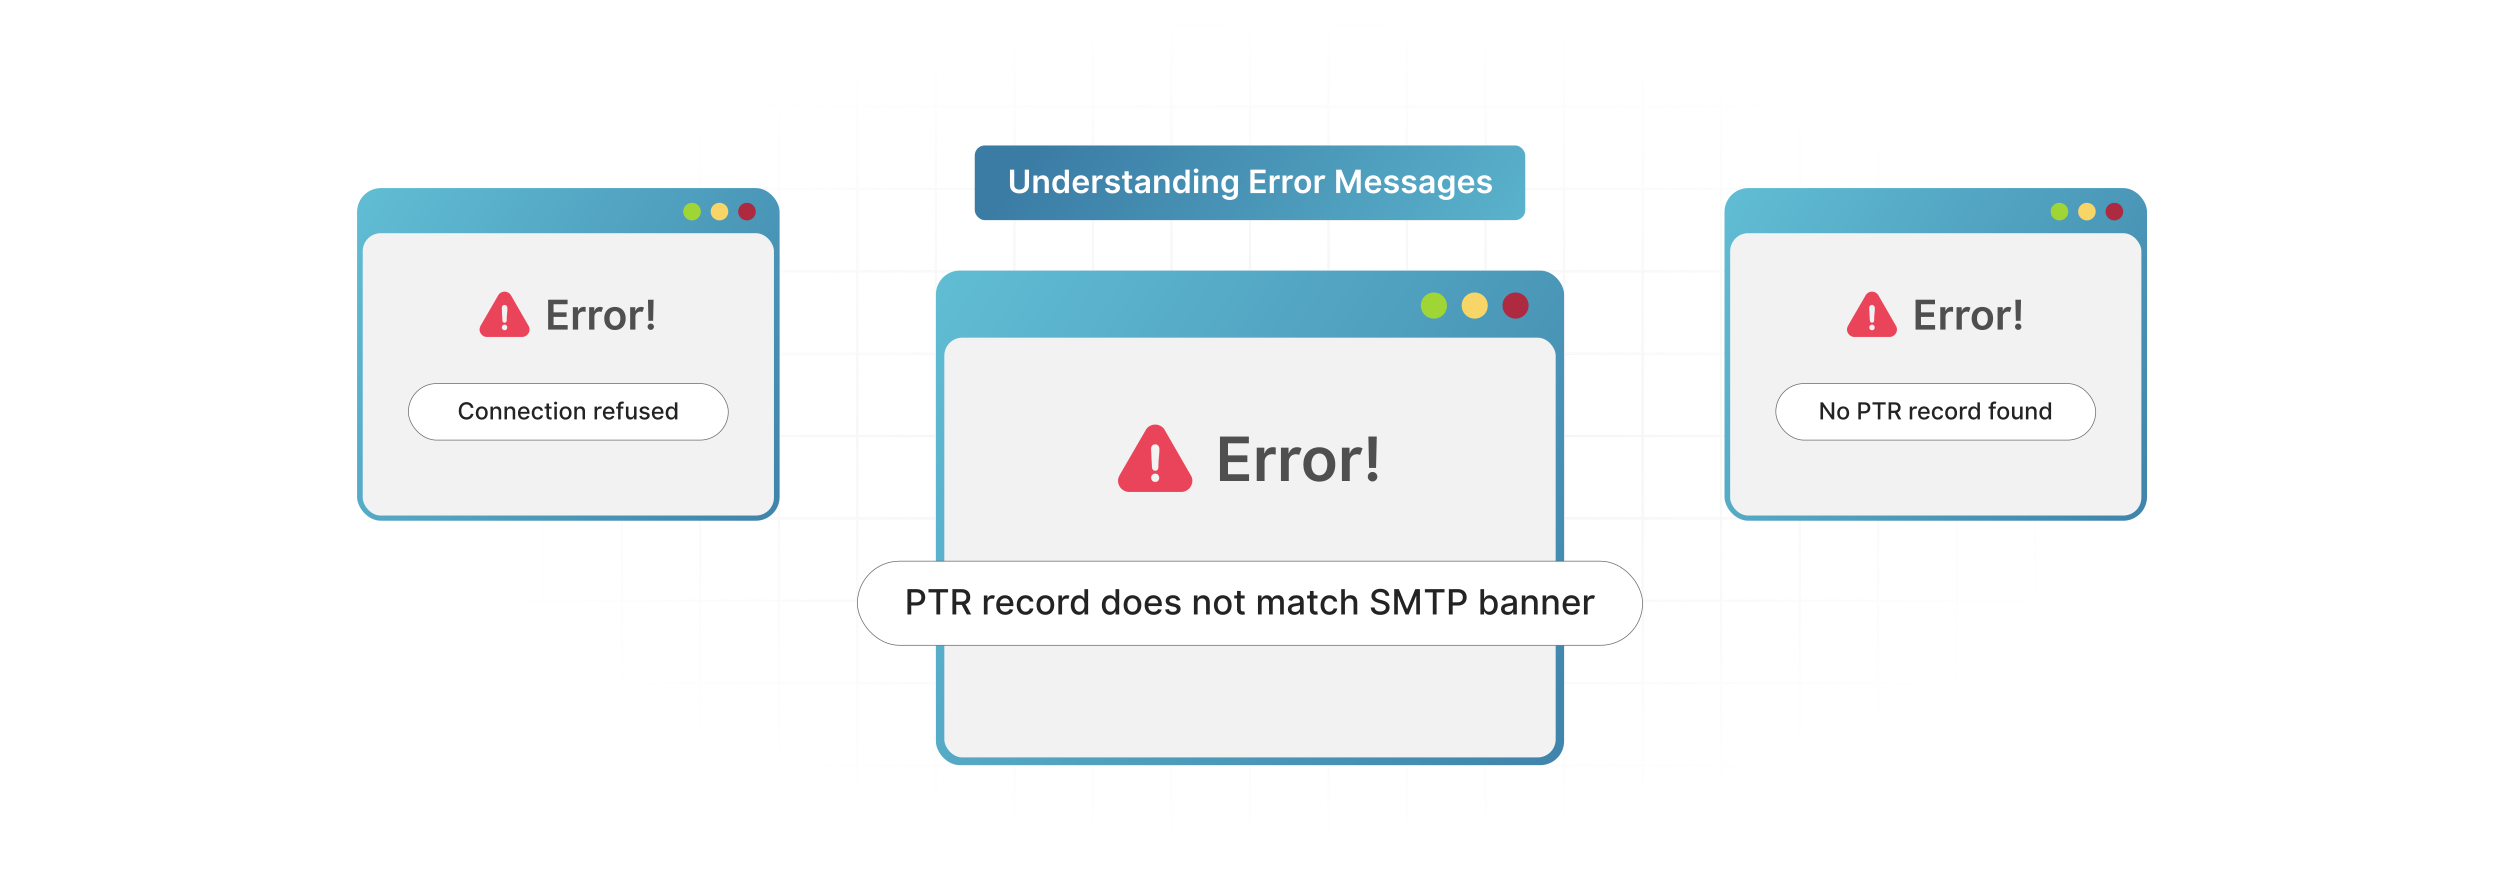 <?xml version="1.0" encoding="UTF-8"?>
<svg id="Layer_1" data-name="Layer 1" xmlns="http://www.w3.org/2000/svg" xmlns:xlink="http://www.w3.org/1999/xlink" viewBox="0 0 860 300">
  <defs>
    <filter id="luminosity-invert" x="39.647" y="-.272" width="782.115" height="300.272" color-interpolation-filters="sRGB" filterUnits="userSpaceOnUse">
      <feColorMatrix result="cm" values="-1 0 0 0 1 0 -1 0 0 1 0 0 -1 0 1 0 0 0 1 0"/>
    </filter>
    <radialGradient id="radial-gradient" cx="439.235" cy="148.479" fx="439.235" fy="148.479" r="298.487" gradientTransform="translate(0 74.962) scale(1 .495)" gradientUnits="userSpaceOnUse">
      <stop offset=".123" stop-color="#000" stop-opacity=".95"/>
      <stop offset="1" stop-color="#000" stop-opacity="0"/>
    </radialGradient>
    <mask id="mask" x="39.647" y="-.272" width="782.115" height="300.272" maskUnits="userSpaceOnUse">
      <g filter="url(#luminosity-invert)">
        <rect x="39.647" y="-.272" width="782.115" height="300.272" fill="url(#radial-gradient)"/>
      </g>
    </mask>
    <linearGradient id="linear-gradient" x1="295.861" y1="92.033" x2="576.173" y2="271.986" gradientUnits="userSpaceOnUse">
      <stop offset="0" stop-color="#63c2d7"/>
      <stop offset="1" stop-color="#3b7ca5"/>
    </linearGradient>
    <linearGradient id="linear-gradient-2" x1="576.705" y1="64.653" x2="763.102" y2="184.315" xlink:href="#linear-gradient"/>
    <linearGradient id="linear-gradient-3" x1="106.308" y1="64.653" x2="292.706" y2="184.315" xlink:href="#linear-gradient"/>
    <linearGradient id="linear-gradient-4" x1="526.61" y1="139.542" x2="380.487" y2="23.589" xlink:href="#linear-gradient"/>
  </defs>
  <rect y="0" width="860" height="300" fill="#fff"/>
  <g mask="url(#mask)">
    <g opacity=".4">
      <path d="M808.41,291.922H51.59V8.078h756.819v283.845ZM52.09,291.422h755.819V8.578H52.09v282.845Z" fill="#e6e6e6" stroke="#d6d6d6" stroke-miterlimit="10" stroke-width=".25"/>
      <rect x="51.84" y="36.413" width="756.319" height=".5" fill="#e6e6e6" stroke="#d6d6d6" stroke-miterlimit="10" stroke-width=".25"/>
      <rect x="51.84" y="64.747" width="756.319" height=".5" fill="#e6e6e6" stroke="#d6d6d6" stroke-miterlimit="10" stroke-width=".25"/>
      <rect x="51.84" y="93.082" width="756.319" height=".5" fill="#e6e6e6" stroke="#d6d6d6" stroke-miterlimit="10" stroke-width=".25"/>
      <rect x="51.84" y="121.415" width="756.319" height=".5" fill="none" stroke="#d6d6d6" stroke-miterlimit="10" stroke-width=".25"/>
      <rect x="51.84" y="149.75" width="756.319" height=".5" fill="#e6e6e6" stroke="#d6d6d6" stroke-miterlimit="10" stroke-width=".25"/>
      <rect x="51.84" y="178.084" width="756.319" height=".5" fill="#e6e6e6" stroke="#d6d6d6" stroke-miterlimit="10" stroke-width=".25"/>
      <rect x="51.84" y="206.418" width="756.319" height=".5" fill="#e6e6e6" stroke="#d6d6d6" stroke-miterlimit="10" stroke-width=".25"/>
      <rect x="51.84" y="234.753" width="756.319" height=".5" fill="#e6e6e6" stroke="#d6d6d6" stroke-miterlimit="10" stroke-width=".25"/>
      <rect x="51.84" y="263.087" width="756.319" height=".5" fill="#e6e6e6" stroke="#d6d6d6" stroke-miterlimit="10" stroke-width=".25"/>
      <rect x="780.898" y="8.328" width=".5" height="283.345" fill="#e6e6e6" stroke="#d6d6d6" stroke-miterlimit="10" stroke-width=".25"/>
      <rect x="753.887" y="8.328" width=".5" height="283.345" fill="#e6e6e6" stroke="#d6d6d6" stroke-miterlimit="10" stroke-width=".25"/>
      <rect x="726.875" y="8.328" width=".5" height="283.345" fill="#e6e6e6" stroke="#d6d6d6" stroke-miterlimit="10" stroke-width=".25"/>
      <rect x="699.864" y="8.328" width=".5" height="283.345" fill="#e6e6e6" stroke="#d6d6d6" stroke-miterlimit="10" stroke-width=".25"/>
      <rect x="672.852" y="8.328" width=".5" height="283.345" fill="#e6e6e6" stroke="#d6d6d6" stroke-miterlimit="10" stroke-width=".25"/>
      <rect x="645.841" y="8.328" width=".5" height="283.345" fill="#e6e6e6" stroke="#d6d6d6" stroke-miterlimit="10" stroke-width=".25"/>
      <rect x="618.83" y="8.328" width=".5" height="283.345" fill="#e6e6e6" stroke="#d6d6d6" stroke-miterlimit="10" stroke-width=".25"/>
      <rect x="591.818" y="8.328" width=".5" height="283.345" fill="#e6e6e6" stroke="#d6d6d6" stroke-miterlimit="10" stroke-width=".25"/>
      <rect x="564.807" y="8.328" width=".5" height="283.345" fill="#e6e6e6" stroke="#d6d6d6" stroke-miterlimit="10" stroke-width=".25"/>
      <rect x="537.795" y="8.328" width=".5" height="283.345" fill="#e6e6e6" stroke="#d6d6d6" stroke-miterlimit="10" stroke-width=".25"/>
      <rect x="510.784" y="8.328" width=".5" height="283.345" fill="#e6e6e6" stroke="#d6d6d6" stroke-miterlimit="10" stroke-width=".25"/>
      <rect x="483.772" y="8.328" width=".5" height="283.345" fill="#e6e6e6" stroke="#d6d6d6" stroke-miterlimit="10" stroke-width=".25"/>
      <rect x="456.761" y="8.328" width=".5" height="283.345" fill="#e6e6e6" stroke="#d6d6d6" stroke-miterlimit="10" stroke-width=".25"/>
      <rect x="429.75" y="8.328" width=".5" height="283.345" fill="#e6e6e6" stroke="#d6d6d6" stroke-miterlimit="10" stroke-width=".25"/>
      <rect x="402.738" y="8.328" width=".5" height="283.345" fill="#e6e6e6" stroke="#d6d6d6" stroke-miterlimit="10" stroke-width=".25"/>
      <rect x="375.727" y="8.328" width=".5" height="283.345" fill="#e6e6e6" stroke="#d6d6d6" stroke-miterlimit="10" stroke-width=".25"/>
      <rect x="348.716" y="8.328" width=".5" height="283.345" fill="#e6e6e6" stroke="#d6d6d6" stroke-miterlimit="10" stroke-width=".25"/>
      <rect x="321.704" y="8.328" width=".5" height="283.345" fill="#e6e6e6" stroke="#d6d6d6" stroke-miterlimit="10" stroke-width=".25"/>
      <rect x="294.693" y="8.328" width=".5" height="283.345" fill="#e6e6e6" stroke="#d6d6d6" stroke-miterlimit="10" stroke-width=".25"/>
      <rect x="267.682" y="8.328" width=".5" height="283.345" fill="#e6e6e6" stroke="#d6d6d6" stroke-miterlimit="10" stroke-width=".25"/>
      <rect x="240.67" y="8.328" width=".5" height="283.345" fill="#e6e6e6" stroke="#d6d6d6" stroke-miterlimit="10" stroke-width=".25"/>
      <rect x="213.659" y="8.328" width=".5" height="283.345" fill="#e6e6e6" stroke="#d6d6d6" stroke-miterlimit="10" stroke-width=".25"/>
      <rect x="186.648" y="8.328" width=".5" height="283.345" fill="#e6e6e6" stroke="#d6d6d6" stroke-miterlimit="10" stroke-width=".25"/>
      <rect x="159.636" y="8.328" width=".5" height="283.345" fill="#e6e6e6" stroke="#d6d6d6" stroke-miterlimit="10" stroke-width=".25"/>
      <rect x="132.625" y="8.328" width=".5" height="283.345" fill="#e6e6e6" stroke="#d6d6d6" stroke-miterlimit="10" stroke-width=".25"/>
      <rect x="105.613" y="8.328" width=".5" height="283.345" fill="#e6e6e6" stroke="#d6d6d6" stroke-miterlimit="10" stroke-width=".25"/>
      <rect x="78.602" y="8.328" width=".5" height="283.345" fill="#e6e6e6" stroke="#d6d6d6" stroke-miterlimit="10" stroke-width=".25"/>
    </g>
  </g>
  <g>
    <rect x="321.955" y="93.082" width="216.091" height="170.131" rx="8.211" ry="8.211" fill="url(#linear-gradient)"/>
    <rect x="324.844" y="116.159" width="210.311" height="144.392" rx="6.195" ry="6.195" fill="#f2f2f3"/>
    <g>
      <circle cx="493.251" cy="105.114" r="4.506" fill="#9fd636"/>
      <circle cx="507.299" cy="105.114" r="4.506" fill="#f7d566"/>
      <circle cx="521.347" cy="105.114" r="4.506" fill="#ad2a40"/>
    </g>
    <g>
      <path d="M384.612,165.778c-.02-.206-.021-.594,0-.799.056-.55.34-1.146.591-1.632l9.105-15.717c1.547-2.125,4.632-2.105,6.184-.011l9.395,16.327c.978,2.445-.692,5.053-3.278,5.281l-18.57-.008c-1.762-.162-3.254-1.681-3.427-3.44ZM397.233,152.853c-1.603.196-1.246,1.869-1.187,2.96.088,1.635.095,3.376.251,4.994.07.727.456,1.185,1.225,1.127,1.135-.087.976-1.458.972-2.274.013-1.688.382-3.575.344-5.24-.02-.881-.663-1.681-1.605-1.566ZM397.233,162.943c-1.878.229-1.522,3.082.382,2.83,1.751-.232,1.44-3.053-.382-2.83Z" fill="#ea445a"/>
      <g>
        <path d="M419.666,150.179h9.94v2.32h-7.171v4.148h6.656v2.321h-6.656v4.171h7.231v2.32h-9.999v-15.281Z" fill="#4f4f4f"/>
        <path d="M432.308,153.999h2.619v1.91h.119c.418-1.328,1.515-2.074,2.828-2.074.299,0,.724.029.97.074v2.485c-.231-.075-.798-.157-1.253-.157-1.485,0-2.582,1.03-2.582,2.485v6.737h-2.701v-11.461Z" fill="#4f4f4f"/>
        <path d="M440.638,153.999h2.619v1.91h.119c.418-1.328,1.508-2.074,2.828-2.074.619,0,1.134.164,1.537.418l-.836,2.238c-.291-.135-.627-.239-1.066-.239-1.41,0-2.5,1.022-2.5,2.471v6.737h-2.701v-11.461Z" fill="#4f4f4f"/>
        <path d="M448.356,159.774c0-3.552,2.134-5.925,5.491-5.925s5.492,2.373,5.492,5.925c0,3.544-2.134,5.909-5.492,5.909s-5.491-2.365-5.491-5.909ZM456.601,159.766c0-2.097-.91-3.775-2.738-3.775-1.858,0-2.769,1.679-2.769,3.775s.91,3.753,2.769,3.753c1.828,0,2.738-1.656,2.738-3.753Z" fill="#4f4f4f"/>
        <path d="M461.615,153.999h2.619v1.91h.119c.418-1.328,1.508-2.074,2.828-2.074.619,0,1.134.164,1.537.418l-.836,2.238c-.291-.135-.627-.239-1.066-.239-1.41,0-2.5,1.022-2.5,2.471v6.737h-2.701v-11.461Z" fill="#4f4f4f"/>
        <path d="M470.519,163.982c-.008-.895.731-1.626,1.642-1.626.88,0,1.634.731,1.642,1.626-.008.91-.762,1.642-1.642,1.642-.91,0-1.649-.731-1.642-1.642ZM473.362,160.968h-2.402l-.239-10.789h2.888l-.246,10.789Z" fill="#4f4f4f"/>
      </g>
    </g>
    <g>
      <rect x="294.943" y="193.051" width="270.114" height="28.934" rx="14.467" ry="14.467" fill="#fff" stroke="#686868" stroke-miterlimit="10" stroke-width=".25"/>
      <g>
        <path d="M312.153,202.66h3.107c2.027,0,3.019,1.218,3.019,2.822,0,1.609-1,2.831-3.022,2.831h-1.788v3.065h-1.315v-8.719ZM315.138,207.198c1.286,0,1.817-.728,1.817-1.716,0-.987-.532-1.694-1.835-1.694h-1.652v3.41h1.669Z" fill="#232323"/>
        <path d="M319.394,202.66h6.748v1.133h-2.72v7.586h-1.311v-7.586h-2.716v-1.133Z" fill="#232323"/>
        <path d="M327.635,202.66h3.107c2.022,0,3.019,1.128,3.019,2.733,0,1.171-.532,2.061-1.601,2.456l1.933,3.529h-1.498l-1.771-3.3h-1.873v3.3h-1.315v-8.719ZM330.619,206.947c1.281,0,1.817-.57,1.817-1.554,0-.988-.536-1.605-1.835-1.605h-1.652v3.159h1.669Z" fill="#232323"/>
        <path d="M338.45,204.84h1.23v1.039h.068c.238-.703.885-1.137,1.66-1.137.357,0,.639.094.856.238l-.409,1.065c-.153-.077-.345-.128-.591-.128-.881,0-1.542.617-1.542,1.469v3.993h-1.273v-6.539Z" fill="#232323"/>
        <path d="M342.699,208.152c0-2.01,1.201-3.397,3.022-3.397,1.481,0,2.895.924,2.895,3.286v.451h-4.649c.034,1.261.766,1.967,1.856,1.967.724,0,1.277-.315,1.507-.932l1.205.217c-.29,1.065-1.298,1.767-2.725,1.767-1.928,0-3.112-1.328-3.112-3.358ZM347.369,207.539c-.004-1.001-.651-1.732-1.639-1.732-1.035,0-1.708.804-1.758,1.732h3.397Z" fill="#232323"/>
        <path d="M349.748,208.139c0-1.997,1.192-3.385,3.035-3.385,1.486,0,2.563.877,2.699,2.196h-1.239c-.136-.612-.63-1.124-1.439-1.124-1.065,0-1.771.882-1.771,2.282,0,1.426.694,2.324,1.771,2.324.728,0,1.277-.417,1.439-1.124h1.239c-.141,1.273-1.141,2.201-2.686,2.201-1.899,0-3.048-1.4-3.048-3.371Z" fill="#232323"/>
        <path d="M356.562,208.139c0-2.035,1.205-3.385,3.048-3.385s3.048,1.35,3.048,3.385c0,2.022-1.205,3.371-3.048,3.371s-3.048-1.35-3.048-3.371ZM361.372,208.135c0-1.251-.562-2.315-1.758-2.315-1.205,0-1.767,1.065-1.767,2.315,0,1.256.562,2.308,1.767,2.308,1.196,0,1.758-1.052,1.758-2.308Z" fill="#232323"/>
        <path d="M364.082,204.84h1.23v1.039h.068c.238-.703.885-1.137,1.66-1.137.357,0,.639.094.856.238l-.409,1.065c-.153-.077-.345-.128-.591-.128-.881,0-1.542.617-1.542,1.469v3.993h-1.273v-6.539Z" fill="#232323"/>
        <path d="M368.339,208.122c0-2.12,1.163-3.367,2.742-3.367,1.218,0,1.652.74,1.882,1.145h.077v-3.239h1.273v8.719h-1.243v-1.018h-.106c-.23.417-.698,1.145-1.89,1.145-1.588,0-2.733-1.269-2.733-3.385ZM373.06,208.109c0-1.366-.596-2.273-1.707-2.273-1.149,0-1.728.975-1.728,2.273,0,1.312.592,2.312,1.728,2.312,1.099,0,1.707-.936,1.707-2.312Z" fill="#232323"/>
        <path d="M379.027,208.122c0-2.12,1.163-3.367,2.742-3.367,1.218,0,1.652.74,1.882,1.145h.077v-3.239h1.273v8.719h-1.243v-1.018h-.106c-.23.417-.698,1.145-1.89,1.145-1.588,0-2.733-1.269-2.733-3.385ZM383.748,208.109c0-1.366-.596-2.273-1.707-2.273-1.149,0-1.728.975-1.728,2.273,0,1.312.592,2.312,1.728,2.312,1.099,0,1.707-.936,1.707-2.312Z" fill="#232323"/>
        <path d="M386.527,208.139c0-2.035,1.205-3.385,3.048-3.385s3.048,1.35,3.048,3.385c0,2.022-1.205,3.371-3.048,3.371s-3.048-1.35-3.048-3.371ZM391.338,208.135c0-1.251-.562-2.315-1.758-2.315-1.205,0-1.767,1.065-1.767,2.315,0,1.256.562,2.308,1.767,2.308,1.196,0,1.758-1.052,1.758-2.308Z" fill="#232323"/>
        <path d="M393.754,208.152c0-2.01,1.201-3.397,3.022-3.397,1.481,0,2.895.924,2.895,3.286v.451h-4.649c.034,1.261.766,1.967,1.856,1.967.724,0,1.277-.315,1.507-.932l1.205.217c-.29,1.065-1.298,1.767-2.725,1.767-1.928,0-3.112-1.328-3.112-3.358ZM398.424,207.539c-.004-1.001-.651-1.732-1.639-1.732-1.035,0-1.708.804-1.758,1.732h3.397Z" fill="#232323"/>
        <path d="M404.843,206.641c-.149-.439-.515-.877-1.307-.877-.724,0-1.269.357-1.264.86-.004.442.307.685,1.026.856l1.039.238c1.201.276,1.788.847,1.788,1.77,0,1.184-1.094,2.022-2.673,2.022-1.469,0-2.431-.651-2.644-1.81l1.23-.186c.153.643.643.971,1.405.971.834,0,1.375-.397,1.375-.903,0-.408-.294-.69-.924-.83l-1.107-.242c-1.226-.273-1.788-.89-1.788-1.818,0-1.157,1.047-1.937,2.524-1.937,1.414,0,2.209.664,2.474,1.682l-1.154.204Z" fill="#232323"/>
        <path d="M411.978,211.379h-1.273v-6.539h1.222v1.065h.081c.302-.694.945-1.149,1.929-1.149,1.337,0,2.227.847,2.227,2.465v4.159h-1.273v-4.006c0-.949-.523-1.516-1.388-1.516-.886,0-1.524.596-1.524,1.639v3.883Z" fill="#232323"/>
        <path d="M417.58,208.139c0-2.035,1.205-3.385,3.048-3.385s3.048,1.35,3.048,3.385c0,2.022-1.205,3.371-3.048,3.371s-3.048-1.35-3.048-3.371ZM422.39,208.135c0-1.251-.562-2.315-1.758-2.315-1.205,0-1.767,1.065-1.767,2.315,0,1.256.562,2.308,1.767,2.308,1.196,0,1.758-1.052,1.758-2.308Z" fill="#232323"/>
        <path d="M428.153,205.861h-1.341v3.598c0,.736.371.873.784.873.204,0,.362-.039.447-.056l.23,1.052c-.149.055-.421.132-.826.136-1.004.021-1.911-.554-1.907-1.741v-3.861h-.958v-1.022h.958v-1.566h1.273v1.566h1.341v1.022Z" fill="#232323"/>
        <path d="M432.741,204.84h1.222v1.065h.081c.273-.72.915-1.149,1.78-1.149.872,0,1.473.434,1.758,1.149h.068c.315-.698,1.022-1.149,1.963-1.149,1.183,0,2.018.745,2.018,2.239v4.385h-1.273v-4.266c0-.886-.553-1.26-1.227-1.26-.83,0-1.31.57-1.31,1.357v4.168h-1.269v-4.347c0-.711-.489-1.179-1.196-1.179-.724,0-1.342.612-1.342,1.494v4.031h-1.272v-6.539Z" fill="#232323"/>
        <path d="M443.037,209.531c0-1.485,1.269-1.81,2.508-1.954,1.174-.136,1.651-.128,1.651-.592v-.029c0-.741-.421-1.171-1.243-1.171-.856,0-1.332.447-1.52.911l-1.196-.273c.425-1.192,1.515-1.669,2.698-1.669,1.039,0,2.538.379,2.538,2.281v4.343h-1.243v-.894h-.051c-.243.489-.852,1.038-1.934,1.038-1.242,0-2.209-.706-2.209-1.992ZM447.201,209.02v-.843c-.184.183-1.163.294-1.576.349-.736.098-1.341.341-1.341,1.022,0,.631.519.954,1.239.954,1.06,0,1.678-.707,1.678-1.481Z" fill="#232323"/>
        <path d="M453.227,205.861h-1.341v3.598c0,.736.37.873.784.873.203,0,.361-.039.446-.056l.23,1.052c-.148.055-.421.132-.825.136-1.005.021-1.911-.554-1.907-1.741v-3.861h-.958v-1.022h.958v-1.566h1.272v1.566h1.341v1.022Z" fill="#232323"/>
        <path d="M454.274,208.139c0-1.997,1.192-3.385,3.035-3.385,1.485,0,2.563.877,2.699,2.196h-1.239c-.136-.612-.63-1.124-1.438-1.124-1.065,0-1.77.882-1.77,2.282,0,1.426.693,2.324,1.77,2.324.728,0,1.277-.417,1.438-1.124h1.239c-.141,1.273-1.142,2.201-2.687,2.201-1.898,0-3.048-1.4-3.048-3.371Z" fill="#232323"/>
        <path d="M462.654,211.379h-1.272v-8.719h1.256v3.244h.081c.307-.707.92-1.149,1.938-1.149,1.345,0,2.238.834,2.238,2.465v4.159h-1.272v-4.006c0-.958-.523-1.516-1.4-1.516-.907,0-1.567.596-1.567,1.639v3.883Z" fill="#232323"/>
        <path d="M474.836,203.678c-1.072,0-1.75.549-1.75,1.29-.004.834.903,1.153,1.584,1.328l.852.222c1.107.273,2.508.881,2.508,2.452,0,1.477-1.18,2.554-3.227,2.554-1.955,0-3.176-.975-3.262-2.554h1.32c.076.949.919,1.4,1.933,1.4,1.119,0,1.933-.562,1.933-1.413,0-.775-.72-1.082-1.651-1.329l-1.03-.28c-1.4-.379-2.269-1.09-2.269-2.304,0-1.503,1.341-2.503,3.091-2.503,1.77,0,3.006,1.013,3.044,2.409h-1.269c-.094-.805-.805-1.272-1.806-1.272Z" fill="#232323"/>
        <path d="M481.204,202.66l2.775,6.777h.102l2.775-6.777h1.597v8.719h-1.252v-6.31h-.081l-2.571,6.297h-1.039l-2.571-6.301h-.08v6.314h-1.252v-8.719h1.597Z" fill="#232323"/>
        <path d="M490.168,202.66h6.747v1.133h-2.72v7.586h-1.312v-7.586h-2.716v-1.133Z" fill="#232323"/>
        <path d="M498.409,202.66h3.107c2.026,0,3.019,1.218,3.019,2.822,0,1.609-1,2.831-3.022,2.831h-1.788v3.065h-1.315v-8.719ZM501.394,207.198c1.285,0,1.817-.728,1.817-1.716,0-.987-.532-1.694-1.835-1.694h-1.651v3.41h1.669Z" fill="#232323"/>
        <path d="M509.259,202.66h1.272v3.239h.077c.226-.404.664-1.145,1.877-1.145,1.58,0,2.746,1.247,2.746,3.367,0,2.116-1.149,3.385-2.733,3.385-1.191,0-1.66-.729-1.89-1.145h-.106v1.018h-1.243v-8.719ZM512.213,210.421c1.137,0,1.733-1,1.733-2.312,0-1.299-.579-2.273-1.733-2.273-1.111,0-1.707.907-1.707,2.273,0,1.375.613,2.312,1.707,2.312Z" fill="#232323"/>
        <path d="M516.357,209.531c0-1.485,1.269-1.81,2.508-1.954,1.175-.136,1.651-.128,1.651-.592v-.029c0-.741-.421-1.171-1.242-1.171-.856,0-1.333.447-1.52.911l-1.196-.273c.426-1.192,1.516-1.669,2.699-1.669,1.039,0,2.537.379,2.537,2.281v4.343h-1.243v-.894h-.051c-.242.489-.852,1.038-1.933,1.038-1.243,0-2.21-.706-2.21-1.992ZM520.521,209.02v-.843c-.184.183-1.162.294-1.575.349-.736.098-1.341.341-1.341,1.022,0,.631.519.954,1.238.954,1.06,0,1.678-.707,1.678-1.481Z" fill="#232323"/>
        <path d="M524.769,211.379h-1.273v-6.539h1.222v1.065h.081c.303-.694.945-1.149,1.929-1.149,1.337,0,2.227.847,2.227,2.465v4.159h-1.272v-4.006c0-.949-.524-1.516-1.389-1.516-.885,0-1.523.596-1.523,1.639v3.883Z" fill="#232323"/>
        <path d="M531.937,211.379h-1.273v-6.539h1.222v1.065h.081c.303-.694.945-1.149,1.929-1.149,1.337,0,2.227.847,2.227,2.465v4.159h-1.272v-4.006c0-.949-.524-1.516-1.389-1.516-.885,0-1.523.596-1.523,1.639v3.883Z" fill="#232323"/>
        <path d="M537.537,208.152c0-2.01,1.201-3.397,3.023-3.397,1.481,0,2.894.924,2.894,3.286v.451h-4.648c.033,1.261.766,1.967,1.855,1.967.724,0,1.277-.315,1.507-.932l1.205.217c-.289,1.065-1.298,1.767-2.725,1.767-1.929,0-3.112-1.328-3.112-3.358ZM542.208,207.539c-.005-1.001-.651-1.732-1.64-1.732-1.034,0-1.707.804-1.758,1.732h3.397Z" fill="#232323"/>
        <path d="M544.879,204.84h1.23v1.039h.068c.238-.703.886-1.137,1.66-1.137.357,0,.639.094.856.238l-.408,1.065c-.153-.077-.345-.128-.592-.128-.882,0-1.541.617-1.541,1.469v3.993h-1.273v-6.539Z" fill="#232323"/>
      </g>
    </g>
  </g>
  <g>
    <rect x="593.227" y="64.697" width="145.351" height="114.436" rx="8.211" ry="8.211" fill="url(#linear-gradient-2)"/>
    <rect x="595.171" y="80.22" width="141.463" height="97.123" rx="6.195" ry="6.195" fill="#f2f2f3"/>
    <g>
      <circle cx="708.447" cy="72.79" r="3.031" fill="#9fd636"/>
      <circle cx="717.896" cy="72.79" r="3.031" fill="#f7d566"/>
      <circle cx="727.346" cy="72.79" r="3.031" fill="#ad2a40"/>
    </g>
    <g>
      <path d="M635.373,113.595c-.014-.139-.014-.4,0-.538.038-.37.229-.771.397-1.098l6.125-10.572c1.041-1.429,3.115-1.416,4.159-.007l6.319,10.982c.658,1.645-.465,3.399-2.205,3.552l-12.491-.006c-1.185-.109-2.189-1.131-2.305-2.314ZM643.862,104.902c-1.078.132-.838,1.257-.798,1.991.059,1.1.064,2.271.169,3.359.047.489.307.797.824.758.764-.059.656-.981.654-1.53.009-1.135.257-2.405.231-3.525-.013-.593-.446-1.131-1.079-1.053ZM643.862,111.689c-1.263.154-1.024,2.073.257,1.904,1.178-.156.969-2.053-.257-1.904Z" fill="#ea445a"/>
      <g>
        <path d="M658.952,103.1h6.688v1.562h-4.824v2.791h4.478v1.562h-4.478v2.806h4.864v1.562h-6.728v-10.281Z" fill="#4f4f4f"/>
        <path d="M667.455,105.671h1.763v1.285h.08c.281-.894,1.019-1.395,1.902-1.395.201,0,.487.019.652.05v1.672c-.155-.05-.537-.105-.843-.105-.999,0-1.737.693-1.737,1.672v4.533h-1.817v-7.711Z" fill="#4f4f4f"/>
        <path d="M673.058,105.671h1.763v1.285h.08c.281-.894,1.014-1.395,1.902-1.395.417,0,.763.11,1.034.281l-.562,1.506c-.195-.091-.422-.161-.718-.161-.948,0-1.682.689-1.682,1.662v4.533h-1.817v-7.711Z" fill="#4f4f4f"/>
        <path d="M678.249,109.556c0-2.39,1.435-3.986,3.694-3.986s3.695,1.597,3.695,3.986c0,2.385-1.435,3.976-3.695,3.976s-3.694-1.591-3.694-3.976ZM683.796,109.552c0-1.411-.612-2.54-1.842-2.54-1.25,0-1.863,1.129-1.863,2.54,0,1.41.613,2.524,1.863,2.524,1.23,0,1.842-1.114,1.842-2.524Z" fill="#4f4f4f"/>
        <path d="M687.168,105.671h1.763v1.285h.08c.281-.894,1.014-1.395,1.902-1.395.417,0,.763.11,1.034.281l-.562,1.506c-.195-.091-.422-.161-.718-.161-.948,0-1.682.689-1.682,1.662v4.533h-1.817v-7.711Z" fill="#4f4f4f"/>
        <path d="M693.157,112.388c-.005-.603.492-1.094,1.105-1.094.593,0,1.1.491,1.105,1.094-.005.612-.512,1.105-1.105,1.105-.612,0-1.109-.492-1.105-1.105ZM695.07,110.359h-1.616l-.161-7.259h1.942l-.165,7.259Z" fill="#4f4f4f"/>
      </g>
    </g>
    <g>
      <rect x="610.877" y="131.94" width="110.05" height="19.462" rx="9.731" ry="9.731" fill="#fff" stroke="#686868" stroke-miterlimit="10" stroke-width=".25"/>
      <g>
        <path d="M630.981,144.268h-.815l-2.986-4.309h-.054v4.309h-.887v-5.875h.82l2.989,4.314h.055v-4.314h.878v5.875Z" fill="#232323"/>
        <path d="M632,142.086c0-1.372.811-2.281,2.054-2.281s2.054.909,2.054,2.281c0,1.362-.811,2.272-2.054,2.272s-2.054-.909-2.054-2.272ZM635.241,142.083c0-.844-.379-1.56-1.185-1.56-.811,0-1.19.717-1.19,1.56,0,.846.379,1.555,1.19,1.555.806,0,1.185-.709,1.185-1.555Z" fill="#232323"/>
        <path d="M639.266,138.393h2.094c1.366,0,2.034.82,2.034,1.902,0,1.084-.674,1.907-2.037,1.907h-1.204v2.065h-.887v-5.875ZM641.276,141.451c.866,0,1.225-.49,1.225-1.155,0-.666-.358-1.143-1.236-1.143h-1.112v2.298h1.124Z" fill="#232323"/>
        <path d="M644.135,138.393h4.547v.763h-1.833v5.112h-.884v-5.112h-1.83v-.763Z" fill="#232323"/>
        <path d="M649.68,138.393h2.094c1.363,0,2.034.76,2.034,1.842,0,.789-.358,1.389-1.078,1.655l1.302,2.378h-1.01l-1.193-2.224h-1.262v2.224h-.887v-5.875ZM651.69,141.282c.863,0,1.225-.385,1.225-1.047,0-.666-.361-1.082-1.236-1.082h-1.112v2.129h1.124Z" fill="#232323"/>
        <path d="M656.953,139.862h.829v.7h.046c.161-.474.597-.767,1.119-.767.241,0,.431.064.576.161l-.275.717c-.102-.052-.231-.086-.398-.086-.594,0-1.038.416-1.038.99v2.69h-.858v-4.406Z" fill="#232323"/>
        <path d="M659.812,142.094c0-1.353.809-2.289,2.036-2.289.999,0,1.951.623,1.951,2.215v.304h-3.133c.023.85.517,1.326,1.251,1.326.487,0,.86-.213,1.016-.629l.811.146c-.195.717-.875,1.19-1.836,1.19-1.3,0-2.097-.894-2.097-2.264ZM662.958,141.68c-.003-.674-.439-1.167-1.105-1.167-.697,0-1.15.542-1.185,1.167h2.289Z" fill="#232323"/>
        <path d="M664.553,142.086c0-1.346.803-2.281,2.045-2.281,1.001,0,1.728.591,1.819,1.48h-.835c-.092-.413-.425-.757-.97-.757-.717,0-1.193.594-1.193,1.537,0,.961.468,1.566,1.193,1.566.49,0,.86-.281.97-.758h.835c-.095.858-.769,1.483-1.81,1.483-1.279,0-2.054-.943-2.054-2.272Z" fill="#232323"/>
        <path d="M669.136,142.086c0-1.372.811-2.281,2.054-2.281s2.054.909,2.054,2.281c0,1.362-.811,2.272-2.054,2.272s-2.054-.909-2.054-2.272ZM672.377,142.083c0-.844-.379-1.56-1.185-1.56-.811,0-1.19.717-1.19,1.56,0,.846.379,1.555,1.19,1.555.806,0,1.185-.709,1.185-1.555Z" fill="#232323"/>
        <path d="M674.194,139.862h.829v.7h.046c.161-.474.597-.767,1.119-.767.241,0,.431.064.576.161l-.275.717c-.102-.052-.232-.086-.398-.086-.594,0-1.038.416-1.038.99v2.69h-.858v-4.406Z" fill="#232323"/>
        <path d="M677.059,142.074c0-1.429.783-2.269,1.847-2.269.82,0,1.113.499,1.269.771h.052v-2.183h.857v5.875h-.838v-.685h-.071c-.155.281-.471.771-1.274.771-1.069,0-1.841-.855-1.841-2.28ZM680.239,142.065c0-.921-.401-1.532-1.15-1.532-.774,0-1.164.657-1.164,1.532,0,.884.398,1.558,1.164,1.558.74,0,1.15-.631,1.15-1.558Z" fill="#232323"/>
        <path d="M686.55,140.551h-.949v3.718h-.86v-3.718h-.68v-.689h.68v-.511c0-.826.611-1.233,1.308-1.233.348,0,.597.071.718.117l-.201.694c-.08-.025-.206-.065-.384-.065-.419,0-.58.212-.58.603v.396h.949v.689Z" fill="#232323"/>
        <path d="M687.06,142.086c0-1.372.811-2.281,2.054-2.281s2.054.909,2.054,2.281c0,1.362-.811,2.272-2.054,2.272s-2.054-.909-2.054-2.272ZM690.301,142.083c0-.844-.379-1.56-1.185-1.56-.811,0-1.19.717-1.19,1.56,0,.846.379,1.555,1.19,1.555.806,0,1.185-.709,1.185-1.555Z" fill="#232323"/>
        <path d="M694.91,139.862h.86v4.406h-.844v-.763h-.046c-.203.47-.653.82-1.316.82-.847,0-1.446-.568-1.446-1.661v-2.803h.858v2.699c0,.6.367.984.897.984.482,0,1.039-.355,1.036-1.105v-2.579Z" fill="#232323"/>
        <path d="M697.774,144.268h-.858v-4.406h.823v.717h.055c.204-.467.637-.774,1.3-.774.9,0,1.5.571,1.5,1.661v2.803h-.857v-2.699c0-.64-.352-1.022-.935-1.022-.597,0-1.026.401-1.026,1.105v2.616Z" fill="#232323"/>
        <path d="M701.546,142.074c0-1.429.783-2.269,1.847-2.269.821,0,1.113.499,1.269.771h.052v-2.183h.857v5.875h-.838v-.685h-.071c-.155.281-.471.771-1.273.771-1.07,0-1.842-.855-1.842-2.28ZM704.727,142.065c0-.921-.401-1.532-1.15-1.532-.774,0-1.164.657-1.164,1.532,0,.884.398,1.558,1.164,1.558.74,0,1.15-.631,1.15-1.558Z" fill="#232323"/>
      </g>
    </g>
  </g>
  <g>
    <rect x="122.831" y="64.697" width="145.351" height="114.436" rx="8.211" ry="8.211" fill="url(#linear-gradient-3)"/>
    <rect x="124.775" y="80.22" width="141.463" height="97.123" rx="6.195" ry="6.195" fill="#f2f2f3"/>
    <g>
      <circle cx="238.051" cy="72.79" r="3.031" fill="#9fd636"/>
      <circle cx="247.5" cy="72.79" r="3.031" fill="#f7d566"/>
      <circle cx="256.95" cy="72.79" r="3.031" fill="#ad2a40"/>
    </g>
    <g>
      <path d="M164.977,113.595c-.014-.139-.014-.4,0-.538.038-.37.229-.771.397-1.098l6.125-10.572c1.041-1.429,3.115-1.416,4.159-.007l6.319,10.982c.658,1.645-.465,3.399-2.205,3.552l-12.491-.006c-1.185-.109-2.189-1.131-2.305-2.314ZM173.466,104.902c-1.078.132-.838,1.257-.798,1.991.059,1.1.064,2.271.169,3.359.047.489.307.797.824.758.764-.059.656-.981.654-1.53.009-1.135.257-2.405.231-3.525-.013-.593-.446-1.131-1.079-1.053ZM173.466,111.689c-1.263.154-1.024,2.073.257,1.904,1.178-.156.969-2.053-.257-1.904Z" fill="#ea445a"/>
      <g>
        <path d="M188.556,103.1h6.688v1.562h-4.824v2.791h4.478v1.562h-4.478v2.806h4.864v1.562h-6.728v-10.281Z" fill="#4f4f4f"/>
        <path d="M197.059,105.671h1.763v1.285h.08c.281-.894,1.019-1.395,1.902-1.395.201,0,.487.019.652.05v1.672c-.155-.05-.537-.105-.843-.105-.999,0-1.737.693-1.737,1.672v4.533h-1.817v-7.711Z" fill="#4f4f4f"/>
        <path d="M202.662,105.671h1.763v1.285h.08c.281-.894,1.014-1.395,1.902-1.395.417,0,.763.11,1.034.281l-.562,1.506c-.195-.091-.422-.161-.718-.161-.948,0-1.682.689-1.682,1.662v4.533h-1.817v-7.711Z" fill="#4f4f4f"/>
        <path d="M207.853,109.556c0-2.39,1.435-3.986,3.694-3.986s3.695,1.597,3.695,3.986c0,2.385-1.435,3.976-3.695,3.976s-3.694-1.591-3.694-3.976ZM213.4,109.552c0-1.411-.612-2.54-1.842-2.54-1.25,0-1.863,1.129-1.863,2.54,0,1.41.613,2.524,1.863,2.524,1.23,0,1.842-1.114,1.842-2.524Z" fill="#4f4f4f"/>
        <path d="M216.772,105.671h1.763v1.285h.08c.281-.894,1.014-1.395,1.902-1.395.417,0,.763.11,1.034.281l-.562,1.506c-.195-.091-.422-.161-.718-.161-.948,0-1.682.689-1.682,1.662v4.533h-1.817v-7.711Z" fill="#4f4f4f"/>
        <path d="M222.761,112.388c-.005-.603.492-1.094,1.105-1.094.593,0,1.1.491,1.105,1.094-.005.612-.512,1.105-1.105,1.105-.612,0-1.109-.492-1.105-1.105ZM224.674,110.359h-1.616l-.161-7.259h1.942l-.165,7.259Z" fill="#4f4f4f"/>
      </g>
    </g>
    <g>
      <rect x="140.482" y="131.94" width="110.05" height="19.462" rx="9.731" ry="9.731" fill="#fff" stroke="#686868" stroke-miterlimit="10" stroke-width=".25"/>
      <g>
        <path d="M161.987,140.304c-.146-.76-.774-1.182-1.523-1.182-1.013,0-1.77.783-1.77,2.209,0,1.438.76,2.209,1.767,2.209.743,0,1.374-.413,1.526-1.165l.895.003c-.192,1.162-1.137,1.971-2.428,1.971-1.525,0-2.642-1.139-2.642-3.018s1.122-3.018,2.642-3.018c1.242,0,2.227.734,2.428,1.99h-.895Z" fill="#232323"/>
        <path d="M163.672,142.086c0-1.372.811-2.281,2.054-2.281s2.054.909,2.054,2.281c0,1.362-.811,2.272-2.054,2.272s-2.054-.909-2.054-2.272ZM166.914,142.083c0-.844-.379-1.56-1.185-1.56-.811,0-1.19.717-1.19,1.56,0,.846.379,1.555,1.19,1.555.806,0,1.185-.709,1.185-1.555Z" fill="#232323"/>
        <path d="M169.589,144.268h-.858v-4.406h.823v.717h.055c.204-.467.637-.774,1.3-.774.9,0,1.5.571,1.5,1.661v2.803h-.857v-2.699c0-.64-.352-1.022-.935-1.022-.597,0-1.026.401-1.026,1.105v2.616Z" fill="#232323"/>
        <path d="M174.411,144.268h-.858v-4.406h.824v.717h.054c.204-.467.637-.774,1.3-.774.9,0,1.5.571,1.5,1.661v2.803h-.857v-2.699c0-.64-.352-1.022-.935-1.022-.597,0-1.026.401-1.026,1.105v2.616Z" fill="#232323"/>
        <path d="M178.175,142.094c0-1.353.809-2.289,2.036-2.289.999,0,1.951.623,1.951,2.215v.304h-3.133c.023.85.517,1.326,1.251,1.326.487,0,.86-.213,1.016-.629l.811.146c-.195.717-.875,1.19-1.836,1.19-1.3,0-2.097-.894-2.097-2.264ZM181.322,141.68c-.003-.674-.439-1.167-1.105-1.167-.697,0-1.15.542-1.185,1.167h2.289Z" fill="#232323"/>
        <path d="M182.917,142.086c0-1.346.803-2.281,2.045-2.281,1.001,0,1.728.591,1.819,1.48h-.835c-.092-.413-.425-.757-.97-.757-.717,0-1.193.594-1.193,1.537,0,.961.468,1.566,1.193,1.566.49,0,.86-.281.97-.758h.835c-.095.858-.769,1.483-1.81,1.483-1.279,0-2.054-.943-2.054-2.272Z" fill="#232323"/>
        <path d="M189.754,140.551h-.904v2.424c0,.496.25.588.528.588.138,0,.244-.025.301-.037l.155.709c-.101.037-.284.089-.557.092-.677.014-1.288-.373-1.285-1.174v-2.602h-.645v-.689h.645v-1.056h.857v1.056h.904v.689Z" fill="#232323"/>
        <path d="M190.59,138.672c0-.281.243-.514.542-.514.296,0,.542.232.542.514s-.246.511-.542.511c-.299,0-.542-.23-.542-.511ZM190.699,139.862h.858v4.406h-.858v-4.406Z" fill="#232323"/>
        <path d="M192.51,142.086c0-1.372.811-2.281,2.054-2.281s2.054.909,2.054,2.281c0,1.362-.811,2.272-2.054,2.272s-2.054-.909-2.054-2.272ZM195.751,142.083c0-.844-.379-1.56-1.185-1.56-.811,0-1.19.717-1.19,1.56,0,.846.379,1.555,1.19,1.555.806,0,1.185-.709,1.185-1.555Z" fill="#232323"/>
        <path d="M198.427,144.268h-.858v-4.406h.823v.717h.055c.204-.467.637-.774,1.3-.774.9,0,1.5.571,1.5,1.661v2.803h-.857v-2.699c0-.64-.352-1.022-.935-1.022-.597,0-1.026.401-1.026,1.105v2.616Z" fill="#232323"/>
        <path d="M204.529,139.862h.829v.7h.046c.161-.474.597-.767,1.119-.767.241,0,.431.064.576.161l-.275.717c-.102-.052-.232-.086-.398-.086-.594,0-1.038.416-1.038.99v2.69h-.858v-4.406Z" fill="#232323"/>
        <path d="M207.386,142.094c0-1.353.809-2.289,2.036-2.289.999,0,1.951.623,1.951,2.215v.304h-3.133c.023.85.517,1.326,1.251,1.326.487,0,.86-.213,1.016-.629l.811.146c-.195.717-.875,1.19-1.836,1.19-1.3,0-2.097-.894-2.097-2.264ZM210.533,141.68c-.003-.674-.439-1.167-1.105-1.167-.697,0-1.15.542-1.185,1.167h2.289Z" fill="#232323"/>
        <path d="M214.436,140.551h-.949v3.718h-.86v-3.718h-.68v-.689h.68v-.511c0-.826.611-1.233,1.308-1.233.348,0,.597.071.718.117l-.201.694c-.08-.025-.206-.065-.385-.065-.418,0-.579.212-.579.603v.396h.949v.689Z" fill="#232323"/>
        <path d="M218.11,139.862h.86v4.406h-.844v-.763h-.046c-.203.47-.653.82-1.316.82-.847,0-1.446-.568-1.446-1.661v-2.803h.858v2.699c0,.6.367.984.897.984.482,0,1.039-.355,1.036-1.105v-2.579Z" fill="#232323"/>
        <path d="M222.64,141.076c-.1-.296-.347-.592-.88-.592-.488,0-.856.241-.853.58-.003.298.207.462.691.576l.7.161c.809.186,1.205.57,1.205,1.193,0,.797-.737,1.362-1.802,1.362-.99,0-1.638-.439-1.781-1.219l.829-.127c.102.434.433.654.946.654.562,0,.927-.267.927-.608,0-.275-.198-.465-.623-.559l-.745-.164c-.826-.184-1.205-.6-1.205-1.225,0-.78.705-1.306,1.701-1.306.952,0,1.488.448,1.666,1.134l-.777.138Z" fill="#232323"/>
        <path d="M224.244,142.094c0-1.353.809-2.289,2.036-2.289.999,0,1.951.623,1.951,2.215v.304h-3.133c.023.85.517,1.326,1.251,1.326.487,0,.86-.213,1.016-.629l.811.146c-.195.717-.875,1.19-1.836,1.19-1.3,0-2.097-.894-2.097-2.264ZM227.39,141.68c-.003-.674-.439-1.167-1.105-1.167-.697,0-1.15.542-1.185,1.167h2.289Z" fill="#232323"/>
        <path d="M228.991,142.074c0-1.429.783-2.269,1.847-2.269.82,0,1.113.499,1.269.771h.052v-2.183h.857v5.875h-.838v-.685h-.071c-.155.281-.471.771-1.274.771-1.069,0-1.841-.855-1.841-2.28ZM232.171,142.065c0-.921-.401-1.532-1.15-1.532-.774,0-1.164.657-1.164,1.532,0,.884.398,1.558,1.164,1.558.74,0,1.15-.631,1.15-1.558Z" fill="#232323"/>
      </g>
    </g>
  </g>
  <g>
    <rect x="335.314" y="50.03" width="189.372" height="25.699" rx="3.455" ry="3.455" fill="url(#linear-gradient-4)"/>
    <g>
      <path d="M353.978,58.359v5.33c0,1.827-1.41,2.854-3.272,2.854-1.87,0-3.272-1.027-3.272-2.854v-5.33h1.46v5.295c0,.996.799,1.575,1.811,1.575,1.016,0,1.815-.579,1.815-1.575v-5.295h1.457Z" fill="#fff"/>
      <path d="M356.921,66.422h-1.425v-6.047h1.362v1.027h.071c.276-.673.898-1.106,1.803-1.106,1.248,0,2.075.827,2.071,2.275v3.851h-1.425v-3.63c0-.807-.441-1.291-1.177-1.291-.752,0-1.28.504-1.28,1.378v3.543Z" fill="#fff"/>
      <path d="M362,63.406c0-2.016,1.098-3.11,2.496-3.11,1.067,0,1.512.642,1.728,1.079h.059v-3.016h1.429v8.062h-1.401v-.953h-.086c-.225.441-.693,1.06-1.732,1.06-1.425,0-2.492-1.13-2.492-3.122ZM366.31,63.398c0-1.173-.504-1.933-1.421-1.933-.949,0-1.437.807-1.437,1.933,0,1.134.496,1.961,1.437,1.961.909,0,1.421-.788,1.421-1.961Z" fill="#fff"/>
      <path d="M368.968,63.433c0-1.866,1.13-3.138,2.862-3.138,1.488,0,2.764.934,2.764,3.056v.436h-4.212c.012,1.035.622,1.642,1.543,1.642.614,0,1.087-.268,1.28-.779l1.331.149c-.252,1.051-1.22,1.74-2.63,1.74-1.823,0-2.937-1.209-2.937-3.106ZM373.228,62.827c-.008-.822-.559-1.421-1.378-1.421-.85,0-1.421.649-1.464,1.421h2.842Z" fill="#fff"/>
      <path d="M375.791,60.375h1.382v1.008h.063c.22-.701.795-1.095,1.492-1.095.327,0,.599.087.811.221l-.441,1.181c-.153-.07-.331-.126-.563-.126-.744,0-1.319.54-1.319,1.304v3.555h-1.425v-6.047Z" fill="#fff"/>
      <path d="M383.852,62.115c-.11-.398-.457-.756-1.114-.756-.594,0-1.047.283-1.043.692-.004.351.24.564.854.701l1.032.221c1.142.248,1.697.775,1.701,1.638-.004,1.145-1.071,1.929-2.583,1.929-1.484,0-2.417-.657-2.595-1.768l1.39-.134c.122.543.547.826,1.201.826.677,0,1.126-.31,1.126-.724,0-.343-.26-.567-.815-.69l-1.031-.217c-1.161-.239-1.705-.822-1.701-1.704-.004-1.118.988-1.835,2.445-1.835,1.417,0,2.236.654,2.433,1.678l-1.299.142Z" fill="#fff"/>
      <path d="M389.471,61.477h-1.193v3.126c0,.574.287.7.645.7.177,0,.338-.035.417-.055l.24,1.114c-.153.051-.433.13-.838.142-1.071.031-1.897-.528-1.89-1.666v-3.361h-.858v-1.103h.858v-1.448h1.425v1.448h1.193v1.103Z" fill="#fff"/>
      <path d="M390.375,64.725c0-1.362,1.122-1.713,2.295-1.839,1.067-.114,1.496-.134,1.496-.543v-.024c0-.594-.362-.933-1.023-.933-.697,0-1.098.354-1.24.768l-1.331-.189c.315-1.103,1.292-1.67,2.563-1.67,1.153,0,2.457.48,2.457,2.079v4.047h-1.37v-.831h-.047c-.26.508-.827.953-1.775.953-1.153,0-2.023-.63-2.023-1.818ZM394.17,64.253v-.713c-.185.149-.933.244-1.307.295-.638.091-1.114.319-1.114.866,0,.524.425.796,1.02.796.858,0,1.401-.571,1.401-1.244Z" fill="#fff"/>
      <path d="M398.446,66.422h-1.425v-6.047h1.362v1.027h.071c.276-.673.898-1.106,1.803-1.106,1.248,0,2.075.827,2.071,2.275v3.851h-1.425v-3.63c0-.807-.441-1.291-1.177-1.291-.752,0-1.28.504-1.28,1.378v3.543Z" fill="#fff"/>
      <path d="M403.524,63.406c0-2.016,1.098-3.11,2.496-3.11,1.067,0,1.512.642,1.728,1.079h.059v-3.016h1.429v8.062h-1.401v-.953h-.086c-.225.441-.693,1.06-1.732,1.06-1.425,0-2.492-1.13-2.492-3.122ZM407.835,63.398c0-1.173-.504-1.933-1.421-1.933-.949,0-1.437.807-1.437,1.933,0,1.134.496,1.961,1.437,1.961.909,0,1.421-.788,1.421-1.961Z" fill="#fff"/>
      <path d="M410.642,58.745c0-.429.37-.775.827-.775.453,0,.823.347.823.775,0,.425-.37.771-.823.771-.457,0-.827-.347-.827-.771ZM410.752,60.375h1.425v6.047h-1.425v-6.047Z" fill="#fff"/>
      <path d="M415.063,66.422h-1.425v-6.047h1.362v1.027h.071c.276-.673.898-1.106,1.803-1.106,1.248,0,2.075.827,2.071,2.275v3.851h-1.425v-3.63c0-.807-.441-1.291-1.177-1.291-.752,0-1.28.504-1.28,1.378v3.543Z" fill="#fff"/>
      <path d="M420.351,67.288l1.283-.311c.173.331.551.736,1.41.736.811,0,1.401-.366,1.401-1.232v-1.145h-.071c-.221.445-.705,1-1.74,1-1.394,0-2.492-.984-2.492-2.956,0-1.988,1.098-3.083,2.496-3.083,1.067,0,1.52.642,1.736,1.079h.079v-1h1.405v6.146c0,1.523-1.205,2.272-2.838,2.272-1.539,0-2.409-.682-2.669-1.504ZM424.453,63.371c0-1.145-.504-1.905-1.421-1.905-.949,0-1.437.807-1.437,1.905,0,1.114.496,1.846,1.437,1.846.909,0,1.421-.692,1.421-1.846Z" fill="#fff"/>
      <path d="M430.127,58.359h5.244v1.225h-3.783v2.188h3.512v1.225h-3.512v2.2h3.814v1.225h-5.275v-8.062Z" fill="#fff"/>
      <path d="M436.792,60.375h1.382v1.008h.062c.221-.701.8-1.095,1.492-1.095.157,0,.382.016.512.04v1.31c-.122-.039-.421-.083-.661-.083-.783,0-1.362.544-1.362,1.312v3.555h-1.425v-6.047Z" fill="#fff"/>
      <path d="M441.184,60.375h1.382v1.008h.062c.221-.701.796-1.095,1.492-1.095.327,0,.599.087.811.221l-.441,1.181c-.153-.07-.331-.126-.562-.126-.744,0-1.319.54-1.319,1.304v3.555h-1.425v-6.047Z" fill="#fff"/>
      <path d="M445.254,63.422c0-1.874,1.126-3.126,2.897-3.126s2.897,1.252,2.897,3.126c0,1.87-1.126,3.118-2.897,3.118s-2.897-1.248-2.897-3.118ZM449.603,63.418c0-1.106-.48-1.992-1.444-1.992-.981,0-1.461.886-1.461,1.992s.48,1.98,1.461,1.98c.964,0,1.444-.874,1.444-1.98Z" fill="#fff"/>
      <path d="M452.245,60.375h1.382v1.008h.062c.221-.701.796-1.095,1.492-1.095.327,0,.599.087.811.221l-.441,1.181c-.153-.07-.331-.126-.562-.126-.744,0-1.319.54-1.319,1.304v3.555h-1.425v-6.047Z" fill="#fff"/>
      <path d="M461.426,58.359l2.393,5.842h.095l2.394-5.842h1.787v8.062h-1.401v-5.539h-.074l-2.228,5.516h-1.047l-2.228-5.527h-.075v5.551h-1.401v-8.062h1.788Z" fill="#fff"/>
      <path d="M469.5,63.433c0-1.866,1.13-3.138,2.861-3.138,1.488,0,2.764.934,2.764,3.056v.436h-4.212c.012,1.035.622,1.642,1.543,1.642.614,0,1.087-.268,1.279-.779l1.331.149c-.252,1.051-1.221,1.74-2.63,1.74-1.822,0-2.937-1.209-2.937-3.106ZM473.76,62.827c-.008-.822-.56-1.421-1.378-1.421-.851,0-1.422.649-1.465,1.421h2.843Z" fill="#fff"/>
      <path d="M479.802,62.115c-.109-.398-.456-.756-1.113-.756-.595,0-1.048.283-1.044.692-.004.351.24.564.855.701l1.031.221c1.142.248,1.697.775,1.701,1.638-.004,1.145-1.071,1.929-2.583,1.929-1.484,0-2.417-.657-2.594-1.768l1.39-.134c.122.543.547.826,1.2.826.678,0,1.126-.31,1.126-.724,0-.343-.26-.567-.815-.69l-1.031-.217c-1.162-.239-1.705-.822-1.701-1.704-.004-1.118.988-1.835,2.444-1.835,1.418,0,2.236.654,2.434,1.678l-1.3.142Z" fill="#fff"/>
      <path d="M485.881,62.115c-.109-.398-.456-.756-1.113-.756-.595,0-1.048.283-1.044.692-.004.351.24.564.855.701l1.031.221c1.142.248,1.697.775,1.701,1.638-.004,1.145-1.071,1.929-2.583,1.929-1.483,0-2.417-.657-2.594-1.768l1.39-.134c.122.543.547.826,1.2.826.678,0,1.126-.31,1.126-.724,0-.343-.26-.567-.815-.69l-1.031-.217c-1.162-.239-1.705-.822-1.701-1.704-.004-1.118.988-1.835,2.444-1.835,1.418,0,2.236.654,2.434,1.678l-1.3.142Z" fill="#fff"/>
      <path d="M488.198,64.725c0-1.362,1.121-1.713,2.295-1.839,1.066-.114,1.496-.134,1.496-.543v-.024c0-.594-.362-.933-1.023-.933-.697,0-1.099.354-1.24.768l-1.331-.189c.315-1.103,1.291-1.67,2.562-1.67,1.154,0,2.457.48,2.457,2.079v4.047h-1.37v-.831h-.047c-.26.508-.827.953-1.775.953-1.154,0-2.023-.63-2.023-1.818ZM491.993,64.253v-.713c-.185.149-.934.244-1.308.295-.638.091-1.114.319-1.114.866,0,.524.426.796,1.02.796.857,0,1.401-.571,1.401-1.244Z" fill="#fff"/>
      <path d="M494.805,67.288l1.283-.311c.173.331.551.736,1.409.736.81,0,1.401-.366,1.401-1.232v-1.145h-.071c-.22.445-.704,1-1.739,1-1.394,0-2.492-.984-2.492-2.956,0-1.988,1.099-3.083,2.496-3.083,1.066,0,1.52.642,1.735,1.079h.079v-1h1.405v6.146c0,1.523-1.204,2.272-2.838,2.272-1.54,0-2.409-.682-2.669-1.504ZM498.906,63.371c0-1.145-.504-1.905-1.421-1.905-.949,0-1.438.807-1.438,1.905,0,1.114.496,1.846,1.438,1.846.909,0,1.421-.692,1.421-1.846Z" fill="#fff"/>
      <path d="M501.508,63.433c0-1.866,1.13-3.138,2.861-3.138,1.488,0,2.764.934,2.764,3.056v.436h-4.212c.012,1.035.622,1.642,1.543,1.642.614,0,1.087-.268,1.279-.779l1.331.149c-.252,1.051-1.221,1.74-2.63,1.74-1.822,0-2.937-1.209-2.937-3.106ZM505.768,62.827c-.008-.822-.56-1.421-1.378-1.421-.851,0-1.422.649-1.465,1.421h2.843Z" fill="#fff"/>
      <path d="M511.81,62.115c-.109-.398-.456-.756-1.113-.756-.595,0-1.048.283-1.044.692-.004.351.24.564.855.701l1.031.221c1.142.248,1.697.775,1.701,1.638-.004,1.145-1.071,1.929-2.583,1.929-1.483,0-2.417-.657-2.594-1.768l1.39-.134c.122.543.547.826,1.2.826.678,0,1.126-.31,1.126-.724,0-.343-.26-.567-.815-.69l-1.031-.217c-1.162-.239-1.705-.822-1.701-1.704-.004-1.118.988-1.835,2.444-1.835,1.418,0,2.236.654,2.434,1.678l-1.3.142Z" fill="#fff"/>
    </g>
  </g>
</svg>